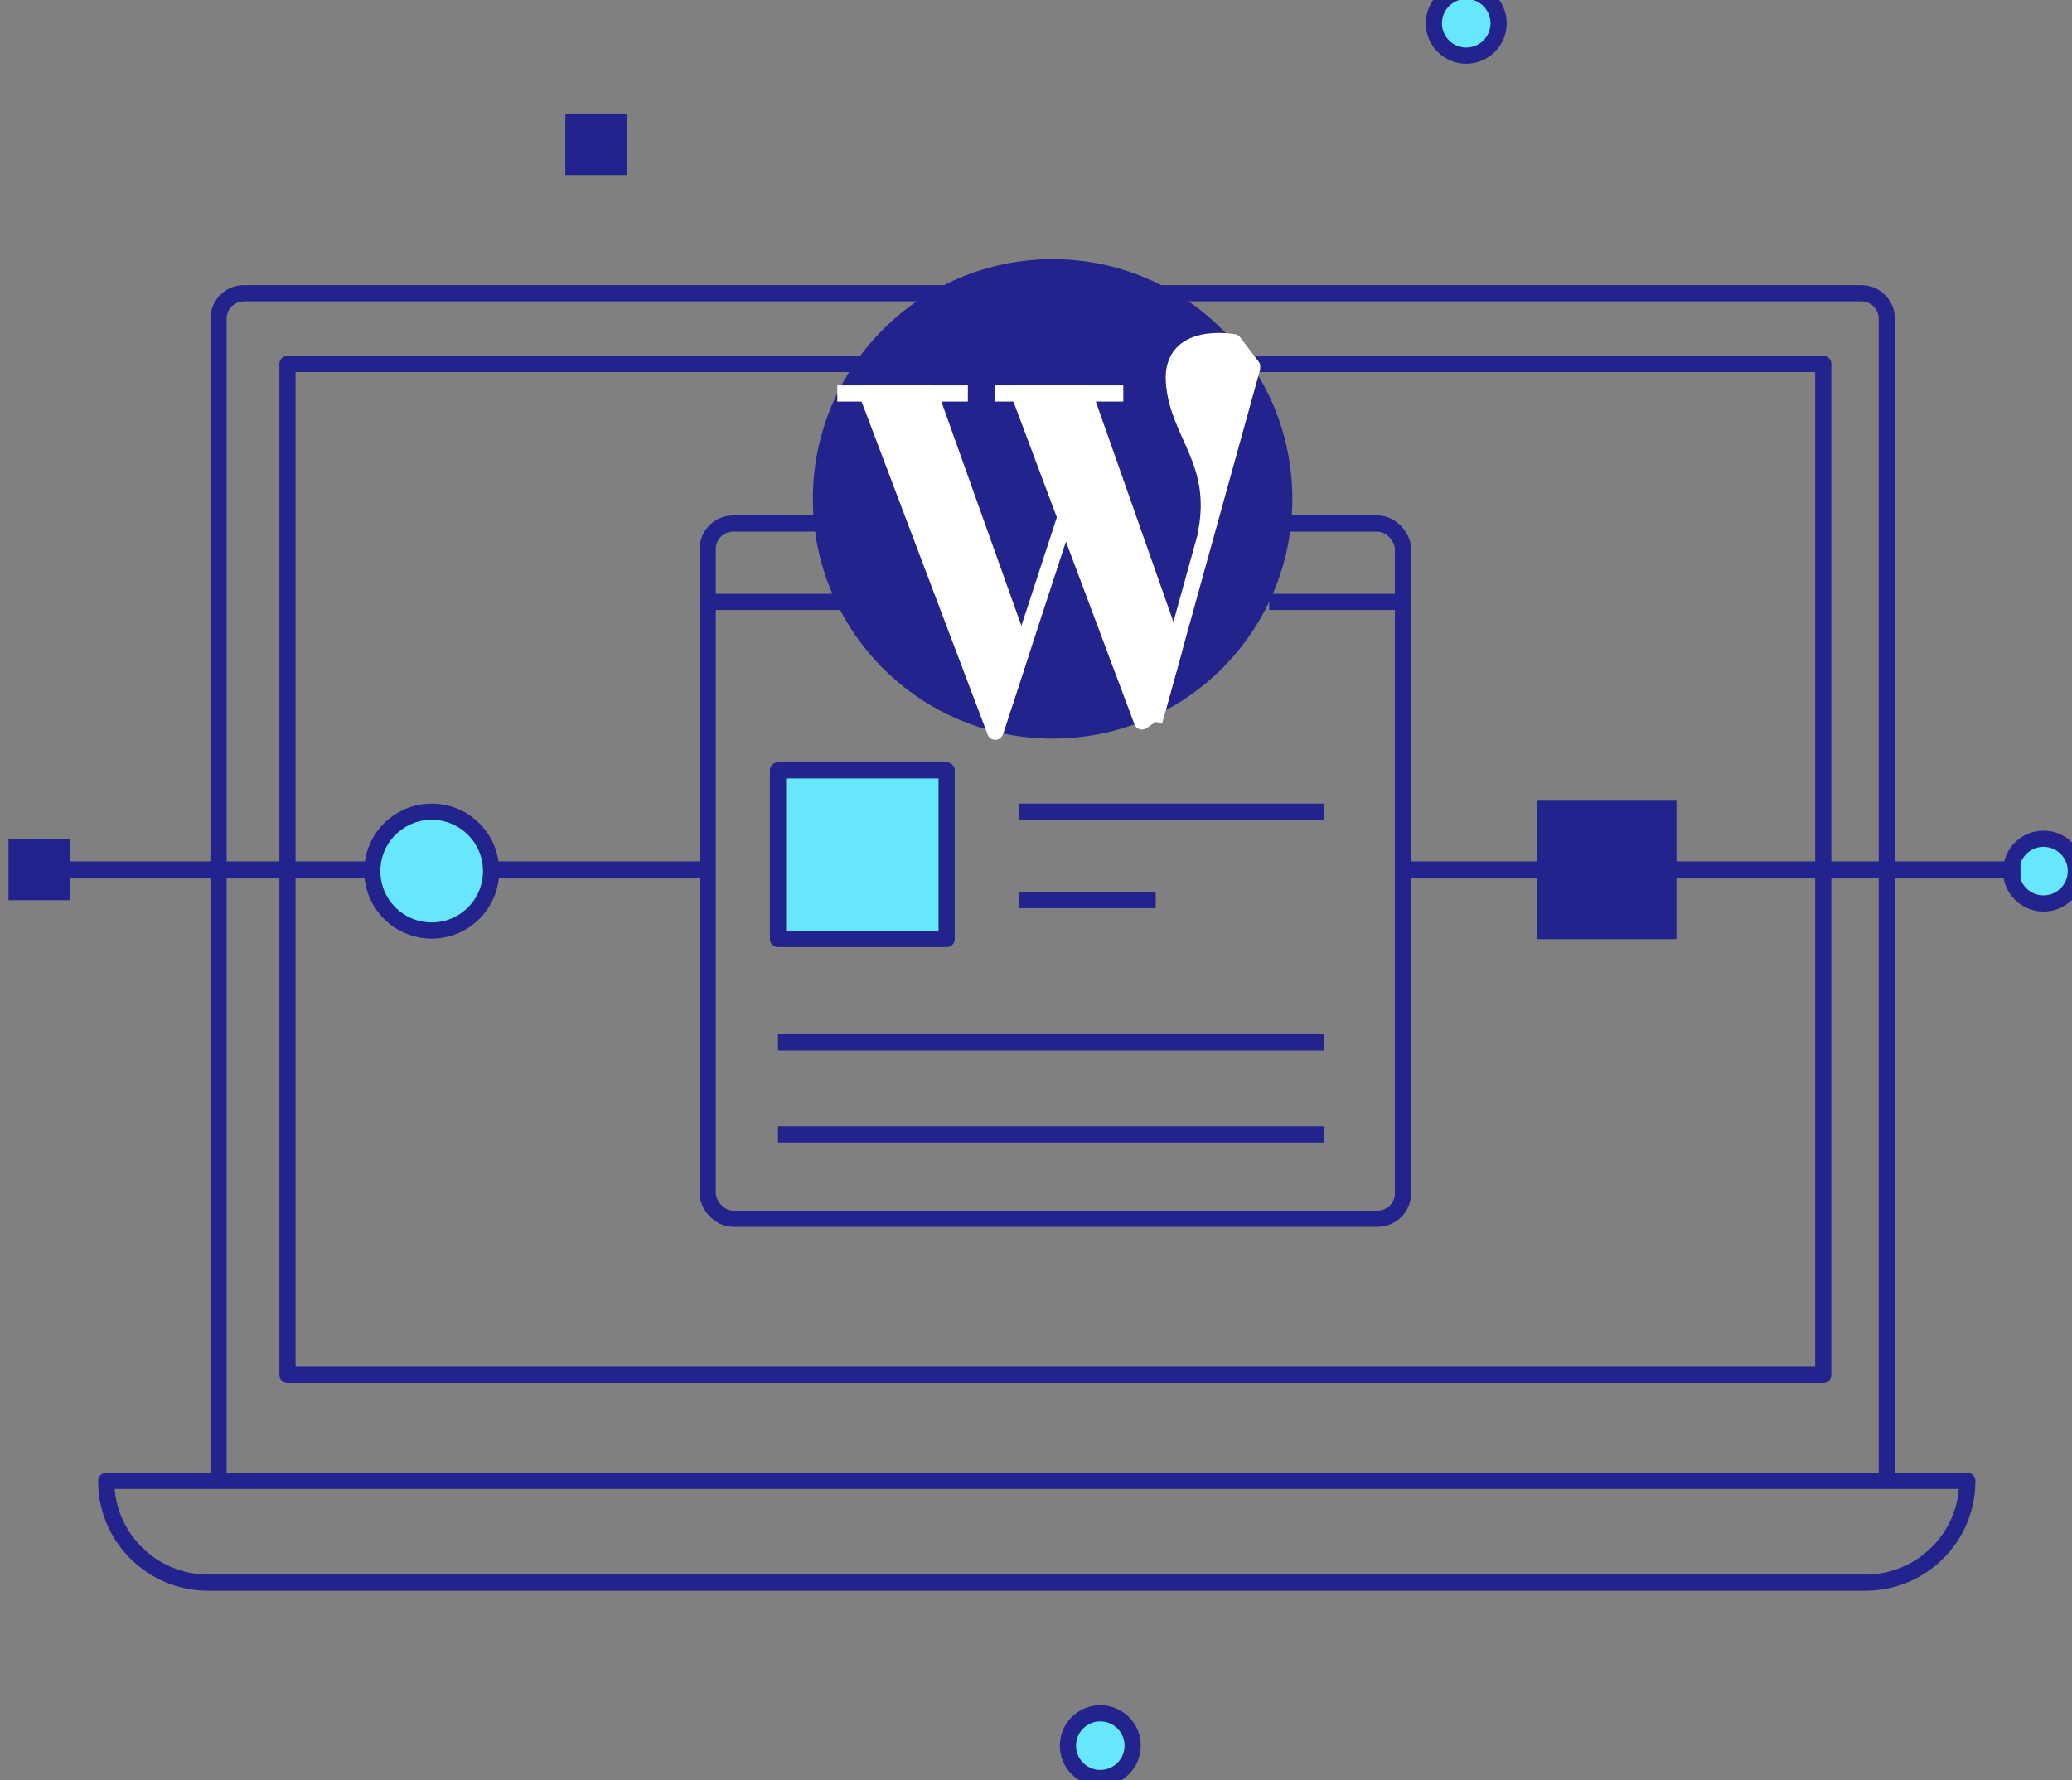 <svg xmlns="http://www.w3.org/2000/svg" width="64" height="55" viewBox="0 0 64 55">
    <rect x="0" y="0" width="64" height="55" fill="#808080" stroke="none"/>
    <g fill="none" fill-rule="evenodd">
        <circle cx="45.289" cy=".719" r="1" fill="#67E7FD" fill-rule="nonzero" stroke="#22238D" stroke-linejoin="round" stroke-width=".5"/>
        <circle cx="33.986" cy="53.928" r="1" fill="#67E7FD" fill-rule="nonzero" stroke="#22238D" stroke-linejoin="round" stroke-width=".5"/>
        <path fill="#22238D" fill-rule="nonzero" d="M17.462 3.512H19.359V5.409H17.462z"/>
        <circle cx="63.12" cy="26.911" r="1" fill="#67E7FD" fill-rule="nonzero" stroke="#22238D" stroke-linejoin="round" stroke-width=".5"/>
        <path fill="#22238D" fill-rule="nonzero" d="M.263 25.913H2.16V27.81H.263zM47.481 24.711H51.783V29.013H47.481z"/>
        <path stroke="#22238D" stroke-linejoin="round" stroke-width=".5" d="M57.495 9.06c.434 0 .785.351.785.785v35.903H6.75V9.845c0-.434.351-.786.785-.786h49.96zM3.28 45.748h57.487c0 1.736-1.407 3.143-3.143 3.143h-51.2c-1.737 0-3.144-1.407-3.144-3.143h0z"/>
        <path stroke="#22238D" stroke-linejoin="round" stroke-width=".5" d="M8.879 11.244H56.317V42.476H8.879zM43.332 26.86H62.41M2.169 26.86h19.69"/>
        <rect width="21.477" height="21.477" x="21.859" y="16.174" stroke="#22238D" stroke-linejoin="round" stroke-width=".5" rx=".786"/>
        <circle cx="13.334" cy="26.911" r="1.835" fill="#67E7FD" fill-rule="nonzero" stroke="#22238D" stroke-linejoin="round" stroke-width=".5"/>
        <circle cx="32.513" cy="15.412" r="7.405" fill="#22238D" fill-rule="nonzero"/>
        <path stroke="#FFF" stroke-linejoin="round" stroke-width=".5" d="M25.862 12.155h4.034M30.741 12.155h3.956M38.689 11.322l-3.037 10.965"/>
        <path fill="#FFF" fill-rule="nonzero" stroke="#FFF" stroke-linejoin="round" stroke-width=".5" d="M35.275 22.287L31.476 12.155 33.495 12.155 36.273 20.044 35.742 21.961zM30.741 22.605L26.785 12.155 28.722 12.155 31.558 20.102z"/>
        <path stroke="#FFF" stroke-linejoin="round" stroke-width=".5" d="M32.91 15.974l-2.169 6.631"/>
        <path fill="#FFF" fill-rule="nonzero" stroke="#FFF" stroke-linejoin="round" stroke-width=".5" d="M38.107 10.572s-1.964-.37-1.846 1.237c.118 1.607 1.414 2.432.994 4.64l1.422-5.127-.57-.75z"/>
        <path stroke="#22238D" stroke-linejoin="round" stroke-width=".5" d="M21.859 18.594h4.34M39.203 18.594h4.13"/>
        <path fill="#67E7FD" fill-rule="nonzero" stroke="#22238D" stroke-linejoin="round" stroke-width=".5" d="M24.031 23.799H29.24V29.008H24.031zM31.476 25.076h9.409M31.476 27.806h4.223M24.031 32.199h16.854M24.031 35.047h16.854"/>
    </g>
</svg>
